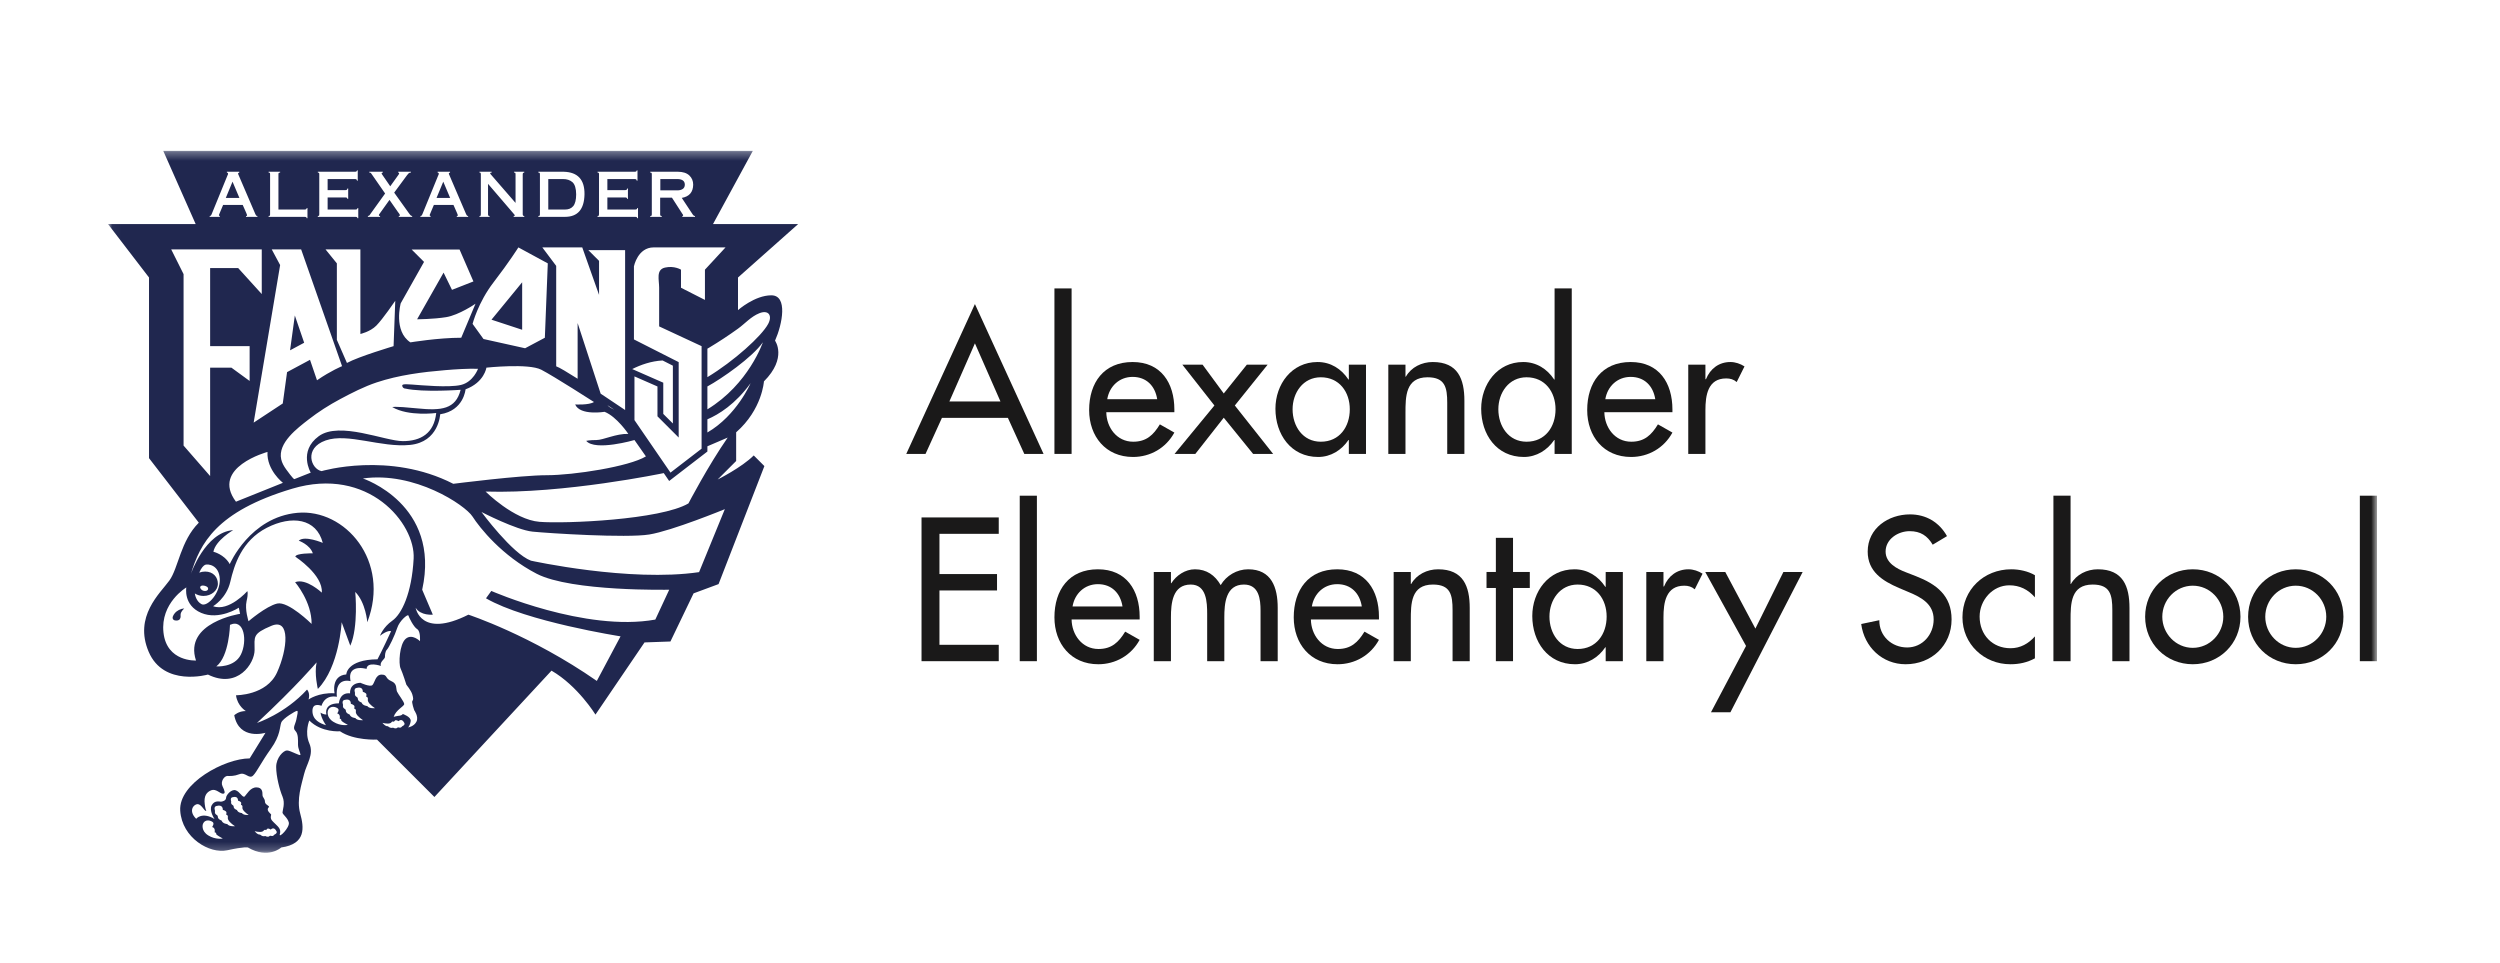 <?xml version="1.0" encoding="UTF-8"?>
<svg width="301px" height="116px" viewBox="0 0 301 116" version="1.1" xmlns="http://www.w3.org/2000/svg" xmlns:xlink="http://www.w3.org/1999/xlink">
    <!-- Generator: Sketch 49.1 (51147) - http://www.bohemiancoding.com/sketch -->
    <title>Bitmap Copy 8</title>
    <desc>Created with Sketch.</desc>
    <defs>
        <polygon id="path-1" points="0.038 0.311 273.191 0.311 273.191 84.781 0.038 84.781"></polygon>
    </defs>
    <g id="Page-1" stroke="none" stroke-width="1" fill="none" fill-rule="evenodd">
        <g id="Schools" transform="translate(-496, -1003)">
            <g id="logo_school_alexander" transform="translate(46, 994.711)">
                <g id="Alexander-Corporate-Colour-Copy" transform="translate(463, 26.144)">
                    <polyline id="Fill-1" fill="#1A1919" points="97.952 44.444 107.249 44.444 107.249 46.418 100.11 46.418 100.11 51.262 107.042 51.262 107.042 53.236 100.11 53.236 100.11 59.779 107.249 59.779 107.249 61.752 97.952 61.752 97.952 44.444"></polyline>
                    <polygon id="Fill-2" fill="#1A1919" points="109.776 61.752 111.842 61.752 111.842 41.827 109.776 41.827"></polygon>
                    <path d="M122.149,55.164 C121.897,53.558 120.84,52.478 119.188,52.478 C117.581,52.478 116.387,53.626 116.135,55.164 L122.149,55.164 Z M116.02,56.726 C116.043,58.562 117.283,60.284 119.257,60.284 C120.84,60.284 121.69,59.48 122.471,58.195 L124.215,59.182 C123.205,61.041 121.323,62.12 119.233,62.12 C115.951,62.12 113.954,59.641 113.954,56.473 C113.954,53.167 115.721,50.688 119.188,50.688 C122.608,50.688 124.215,53.213 124.215,56.404 L124.215,56.726 L116.02,56.726 Z" id="Fill-3" fill="#1A1919"></path>
                    <path d="M127.981,52.364 L128.027,52.364 C128.623,51.422 129.703,50.688 130.873,50.688 C132.274,50.688 133.283,51.399 133.972,52.593 C134.638,51.445 135.923,50.688 137.278,50.688 C140.102,50.688 140.836,52.892 140.836,55.325 L140.836,61.752 L138.77,61.752 L138.77,55.669 C138.77,54.292 138.586,52.525 136.773,52.525 C134.569,52.525 134.408,54.82 134.408,56.473 L134.408,61.752 L132.343,61.752 L132.343,56.06 C132.343,54.659 132.274,52.525 130.368,52.525 C128.164,52.525 127.981,54.797 127.981,56.473 L127.981,61.752 L125.914,61.752 L125.914,51.01 L127.981,51.01 L127.981,52.364" id="Fill-4" fill="#1A1919"></path>
                    <path d="M150.961,55.164 C150.709,53.558 149.653,52.478 148,52.478 C146.393,52.478 145.199,53.626 144.947,55.164 L150.961,55.164 Z M144.832,56.726 C144.855,58.562 146.095,60.284 148.069,60.284 C149.653,60.284 150.502,59.48 151.282,58.195 L153.027,59.182 C152.018,61.041 150.135,62.12 148.046,62.12 C144.763,62.12 142.766,59.641 142.766,56.473 C142.766,53.167 144.534,50.688 148,50.688 C151.42,50.688 153.027,53.213 153.027,56.404 L153.027,56.726 L144.832,56.726 Z" id="Fill-5" fill="#1A1919"></path>
                    <path d="M156.862,52.455 L156.908,52.455 C157.55,51.308 158.836,50.688 160.145,50.688 C163.175,50.688 163.955,52.731 163.955,55.348 L163.955,61.752 L161.889,61.752 L161.889,55.601 C161.889,53.764 161.637,52.525 159.525,52.525 C156.862,52.525 156.862,54.866 156.862,56.817 L156.862,61.752 L154.796,61.752 L154.796,51.01 L156.862,51.01 L156.862,52.455" id="Fill-6" fill="#1A1919"></path>
                    <polyline id="Fill-7" fill="#1A1919" points="169.168 61.752 167.102 61.752 167.102 52.938 165.977 52.938 165.977 51.01 167.102 51.01 167.102 46.9 169.168 46.9 169.168 51.01 171.188 51.01 171.188 52.938 169.168 52.938 169.168 61.752"></polyline>
                    <path d="M180.44,56.381 C180.44,54.292 179.177,52.525 176.95,52.525 C174.816,52.525 173.553,54.384 173.553,56.381 C173.553,58.401 174.769,60.284 176.95,60.284 C179.2,60.284 180.44,58.493 180.44,56.381 Z M182.391,61.752 L180.325,61.752 L180.325,60.077 L180.279,60.077 C179.453,61.294 178.167,62.12 176.629,62.12 C173.346,62.12 171.487,59.388 171.487,56.312 C171.487,53.374 173.438,50.688 176.56,50.688 C178.144,50.688 179.43,51.515 180.279,52.8 L180.325,52.8 L180.325,51.01 L182.391,51.01 L182.391,61.752 Z" id="Fill-8" fill="#1A1919"></path>
                    <path d="M187.282,52.754 L187.351,52.754 C187.856,51.491 188.912,50.688 190.289,50.688 C190.886,50.688 191.482,50.895 191.988,51.216 L191.047,53.098 C190.68,52.777 190.266,52.662 189.784,52.662 C187.557,52.662 187.282,54.728 187.282,56.473 L187.282,61.752 L185.215,61.752 L185.215,51.01 L187.282,51.01 L187.282,52.754" id="Fill-9" fill="#1A1919"></path>
                    <polyline id="Fill-10" fill="#1A1919" points="192.31 51.01 194.721 51.01 198.348 57.827 201.722 51.01 204.041 51.01 195.34 67.905 192.999 67.905 197.223 59.916 192.31 51.01"></polyline>
                    <path d="M219.698,47.727 C219.055,46.648 218.229,46.097 216.92,46.097 C215.543,46.097 214.027,47.038 214.027,48.553 C214.027,49.908 215.359,50.619 216.438,51.033 L217.678,51.515 C220.134,52.478 221.97,53.833 221.97,56.726 C221.97,59.871 219.537,62.12 216.438,62.12 C213.638,62.12 211.457,60.054 211.089,57.276 L213.27,56.817 C213.247,58.723 214.762,60.1 216.622,60.1 C218.481,60.1 219.812,58.539 219.812,56.726 C219.812,54.866 218.32,54.063 216.828,53.443 L215.635,52.938 C213.661,52.088 211.87,50.963 211.87,48.553 C211.87,45.752 214.349,44.077 216.965,44.077 C218.894,44.077 220.478,45.018 221.419,46.694 L219.698,47.727" id="Fill-11" fill="#1A1919"></path>
                    <path d="M232.004,54.063 C231.177,53.121 230.167,52.616 228.927,52.616 C226.907,52.616 225.347,54.407 225.347,56.381 C225.347,58.584 226.884,60.192 229.065,60.192 C230.259,60.192 231.223,59.641 232.004,58.768 L232.004,61.408 C231.063,61.913 230.121,62.12 229.042,62.12 C225.874,62.12 223.28,59.687 223.28,56.473 C223.28,53.144 225.852,50.688 229.157,50.688 C230.121,50.688 231.177,50.917 232.004,51.399 L232.004,54.063" id="Fill-12" fill="#1A1919"></path>
                    <path d="M236.297,41.827 L236.297,52.455 L236.342,52.455 C236.985,51.308 238.272,50.688 239.58,50.688 C242.61,50.688 243.39,52.731 243.39,55.348 L243.39,61.752 L241.324,61.752 L241.324,55.601 C241.324,53.764 241.071,52.525 238.96,52.525 C236.297,52.525 236.297,54.866 236.297,56.817 L236.297,61.752 L234.231,61.752 L234.231,41.827 L236.297,41.827" id="Fill-13" fill="#1A1919"></path>
                    <path d="M247.34,56.404 C247.34,58.424 248.97,60.146 251.013,60.146 C253.056,60.146 254.686,58.424 254.686,56.404 C254.686,54.361 253.056,52.662 251.013,52.662 C248.97,52.662 247.34,54.361 247.34,56.404 Z M256.752,56.404 C256.752,59.641 254.227,62.12 251.013,62.12 C247.799,62.12 245.274,59.641 245.274,56.404 C245.274,53.167 247.799,50.688 251.013,50.688 C254.227,50.688 256.752,53.167 256.752,56.404 Z" id="Fill-14" fill="#1A1919"></path>
                    <path d="M259.738,56.404 C259.738,58.424 261.367,60.146 263.411,60.146 C265.454,60.146 267.083,58.424 267.083,56.404 C267.083,54.361 265.454,52.662 263.411,52.662 C261.367,52.662 259.738,54.361 259.738,56.404 Z M269.15,56.404 C269.15,59.641 266.624,62.12 263.411,62.12 C260.197,62.12 257.672,59.641 257.672,56.404 C257.672,53.167 260.197,50.688 263.411,50.688 C266.624,50.688 269.15,53.167 269.15,56.404 Z" id="Fill-15" fill="#1A1919"></path>
                    <g id="Group-19">
                        <mask id="mask-2" fill="white">
                            <use xlink:href="#path-1"></use>
                        </mask>
                        <g id="Clip-17"></g>
                        <polygon id="Fill-16" fill="#1A1919" mask="url(#mask-2)" points="271.125 61.752 273.191 61.752 273.191 41.827 271.125 41.827"></polygon>
                        <path d="M56.37,5.54 C56.365,4.829 56.215,4.34 55.92,4.076 C55.624,3.823 55.246,3.699 54.786,3.703 L53.013,3.703 L53.013,7.373 L55.02,7.373 C55.446,7.377 55.779,7.242 56.016,6.965 C56.252,6.68 56.369,6.206 56.37,5.54 Z M8.026,55.998 C7.856,56.214 7.647,56.568 7.905,56.773 C8.087,56.916 8.53,56.888 8.655,56.681 C8.918,56.244 8.451,56.127 9.181,55.397 C8.751,55.434 8.293,55.658 8.026,55.998 Z M14.996,4.017 L14.187,5.974 L15.824,5.974 L14.996,4.017 Z M40.37,4.017 L39.56,5.974 L41.197,5.974 L40.37,4.017 Z M79.489,21.14 C78.717,22.598 75.365,25.627 72.171,27.555 L72.171,24.124 C72.258,24.073 72.347,24.024 72.433,23.972 C73.6,23.269 74.74,22.52 75.845,21.723 C76.719,21.093 77.408,20.263 78.43,19.855 C79.504,19.426 80.035,20.111 79.489,21.14 Z M72.171,31.429 L72.171,28.673 C73.864,27.753 77.577,25.185 78.849,23.356 C78.849,23.355 77.157,28.39 72.171,31.429 Z M72.171,34.216 L72.171,32.629 C73.522,32.058 75.536,30.812 77.372,28.28 C77.372,28.28 75.709,32.16 72.171,34.216 Z M69.888,42.757 C66.539,44.727 55.066,45.22 51.964,44.974 C48.861,44.727 45.465,41.329 45.465,41.329 C54.869,41.625 66.884,39.113 66.884,39.113 L66.921,39.113 L67.149,39.444 L67.567,40.055 L68.153,39.602 L72.171,36.509 L72.171,35.89 C72.192,35.873 72.203,35.863 72.203,35.863 L74.615,34.829 C72.252,38.227 69.888,42.757 69.888,42.757 Z M74.271,43.447 L71.169,51.03 C62.797,52.261 50.93,49.651 50.93,49.651 C48.665,48.814 44.972,43.791 44.972,43.791 C44.972,43.791 49.156,45.958 51.126,46.155 C53.096,46.352 62.403,46.943 65.161,46.5 C67.918,46.056 74.271,43.447 74.271,43.447 Z M65.9,56.742 C57.479,58.268 46.154,53.295 46.154,53.295 L45.513,54.181 C50.339,56.989 61.714,58.761 61.714,58.761 L58.858,64.129 C50.93,58.613 43.396,56.151 43.396,56.151 C37.635,59.057 37.044,55.315 37.044,55.315 C37.634,56.299 39.112,56.151 39.112,56.151 L37.832,53.147 C40.097,42.856 30.692,39.754 30.692,39.754 C36.897,38.868 43.002,42.954 43.888,44.333 C44.775,45.711 47.434,49.061 51.619,51.227 C55.805,53.394 67.574,53.147 67.574,53.147 L65.9,56.742 Z M37.564,59.339 C37.564,59.339 36.622,58.398 35.854,59.05 C35.087,59.702 34.971,62.062 35.231,62.626 C35.492,63.191 35.927,64.582 35.927,64.582 C35.927,64.582 36.492,65.276 36.636,65.739 C36.78,66.203 36.773,66.413 36.651,66.536 C36.528,66.659 36.868,67.65 36.868,67.65 C36.868,67.65 37.44,68.425 37.143,69.027 C36.846,69.627 36.137,69.729 36.137,69.729 C36.137,69.729 36.375,69.49 36.448,68.969 C36.521,68.447 35.478,68.101 35.478,68.101 C35.478,68.26 35.087,68.332 34.957,68.332 C34.826,68.332 34.398,68.455 34.398,68.455 C34.666,67.608 35.666,67.188 35.666,66.912 C35.666,66.638 34.942,65.739 34.798,65.407 C34.652,65.074 34.87,64.466 34.102,64.147 C33.335,63.829 33.682,63.367 32.944,63.367 C32.205,63.367 32.118,64.351 31.842,64.626 C31.568,64.901 30.395,64.351 30.395,64.351 C29.004,64.423 29.149,65.625 29.149,65.625 C27.875,65.48 27.802,66.826 27.802,66.826 C25.906,66.826 26.296,68.173 26.296,68.173 C25.891,68.173 25.587,67.941 25.587,67.941 C25.703,68.724 26.253,69.461 26.253,69.461 C25.528,69.245 24.617,68.822 24.617,67.736 C24.617,66.65 25.703,67.128 25.703,67.128 C26.195,65.666 27.557,66.042 27.557,66.042 C27.325,63.594 29.207,64.16 29.207,64.16 C29.077,63.463 29.149,62.929 29.743,62.682 C30.337,62.437 31.133,62.682 31.133,62.682 C31.191,61.741 32.857,62.321 32.857,62.321 C32.682,61.844 33.349,61.495 33.349,61.25 C33.349,61.004 33.37,60.578 33.595,60.353 C33.819,60.128 34.551,58.615 34.826,57.747 C35.101,56.878 36.115,56.038 36.173,56.255 C36.231,56.473 36.795,57.63 37.229,57.892 C37.664,58.152 37.564,59.339 37.564,59.339 Z M35.43,69.585 C35.16,69.94 35.007,69.606 34.823,69.773 C34.64,69.944 34.317,69.752 34.317,69.752 C34.013,69.886 33.701,69.581 33.701,69.581 C33.4,69.637 33.048,69.176 33.048,69.176 C33.505,69.288 33.964,69.322 34.126,69.114 C34.288,68.907 34.427,69.058 34.427,69.058 C34.427,69.058 34.429,69.013 34.557,68.895 C34.684,68.777 34.984,68.974 34.984,68.974 C35.317,68.666 35.553,68.938 35.682,69.188 C35.812,69.44 35.43,69.585 35.43,69.585 Z M31.218,67.152 C31.218,67.152 30.672,67.125 30.535,66.729 C30.535,66.729 30.084,66.592 30.084,66.278 C30.084,65.963 29.645,66.106 29.743,65.554 C29.743,65.553 29.552,65.076 29.894,64.981 C30.235,64.884 30.686,64.871 30.686,65.445 C30.686,65.445 31.122,65.554 31.122,65.772 C31.122,65.991 31.082,66.032 31.082,66.032 C31.082,66.032 31.341,66.032 31.287,66.361 C31.232,66.688 31.656,67.084 32.147,67.411 C32.147,67.411 31.423,67.479 31.218,67.152 Z M29.776,68.594 C29.776,68.594 29.23,68.565 29.094,68.171 C29.094,68.171 28.643,68.034 28.643,67.72 C28.643,67.405 28.204,67.549 28.302,66.996 C28.302,66.995 28.11,66.518 28.452,66.423 C28.793,66.326 29.244,66.313 29.244,66.887 C29.244,66.887 29.681,66.996 29.681,67.214 C29.681,67.433 29.64,67.473 29.64,67.473 C29.64,67.473 29.899,67.474 29.844,67.802 C29.79,68.129 30.213,68.525 30.705,68.853 C30.705,68.853 29.981,68.921 29.776,68.594 Z M27.135,69.05 C26.233,68.49 26.48,67.712 26.48,67.712 C26.739,66.988 27.504,67.276 27.696,67.467 C27.887,67.657 27.6,68.04 27.6,68.04 C28.043,68.142 27.9,68.682 27.9,68.682 C28.132,68.682 28.105,68.928 28.105,68.928 C28.289,69.112 28.883,69.419 28.883,69.419 C28.883,69.419 28.036,69.611 27.135,69.05 Z M24.153,66.361 C24.376,65.58 23.967,65.171 23.967,65.171 C21.325,68.072 17.939,69.189 17.939,69.189 C22.702,64.763 25.119,61.897 25.119,61.897 C24.822,63.273 25.269,65.096 25.269,65.096 C27.874,62.418 28.134,57.06 28.134,57.06 L29.176,59.888 C30.18,57.617 29.771,53.413 29.771,53.413 C31.036,54.678 31.223,57.06 31.223,57.06 C34.05,49.692 28.543,43.367 22.813,43.888 C17.083,44.409 14.664,50.065 14.664,50.065 C13.995,48.874 12.692,48.576 12.692,48.576 C12.953,47.2 15.074,45.972 15.074,45.972 C11.688,46.231 9.976,51.255 9.976,51.255 C11.092,47.609 12.99,43.739 22.181,40.986 C31.379,38.231 37.027,45.191 36.803,49.396 C36.58,53.6 35.352,56.093 34.236,56.874 C33.119,57.656 32.747,58.698 32.747,58.698 C33.715,57.953 34.087,58.14 34.087,58.14 C33.119,60.26 32.45,61.525 32.45,61.525 C28.729,61.562 28.692,63.347 28.692,63.347 C26.832,63.497 27.278,65.617 27.278,65.617 C25.344,65.505 24.153,66.361 24.153,66.361 Z M21.553,72.498 C21.136,72.498 20.251,73.357 20.251,74.488 C20.251,75.618 20.669,77.239 21.013,78.051 C21.357,78.862 21.013,79.722 21.013,79.968 C21.013,80.213 21.627,80.582 21.774,81.172 C21.922,81.762 20.521,83.163 20.693,82.573 C20.866,81.983 20.521,81.713 20.177,81.369 C19.834,81.024 19.6,80.877 19.6,80.521 C19.6,80.163 19.784,80.336 19.465,80.017 C19.146,79.697 19.207,79.488 19.366,79.329 C19.526,79.169 18.899,79.059 18.899,78.666 C18.899,78.273 18.604,78.174 18.604,77.855 C18.604,77.535 18.604,76.946 17.868,76.946 C17.13,76.946 16.712,77.78 16.466,78.027 C16.221,78.273 15.877,77.437 15.36,77.29 C14.844,77.141 14.218,77.878 14.218,78.21 C14.218,78.542 13.763,78.666 13.592,78.666 C13.419,78.666 12.829,78.469 12.486,79.108 C12.141,79.747 12.829,80.753 12.829,80.753 C11.307,79.845 10.618,80.73 10.618,80.73 C9.622,79.734 10.348,78.961 10.79,78.961 C11.233,78.961 11.601,79.772 11.773,79.772 C11.945,79.772 11.773,79.944 11.65,78.961 C11.527,77.979 11.872,77.511 12.437,77.29 C13.002,77.069 13.493,77.708 13.837,77.708 C14.181,77.708 14.058,77.364 13.788,76.799 C13.518,76.234 14.009,75.57 14.378,75.57 C14.746,75.57 15.14,75.619 15.852,75.349 C16.565,75.079 16.995,76 17.474,75.521 C17.953,75.041 18.433,73.947 19.612,72.301 C20.792,70.655 20.669,69.623 20.865,69.132 C21.061,68.64 22.586,67.731 22.758,67.731 C22.929,67.731 22.806,68.148 22.684,68.763 C22.561,69.377 22.192,69.771 22.561,70.139 C22.929,70.507 22.88,71.245 22.88,71.785 C22.88,72.327 23.175,72.793 23.175,73.014 C23.175,73.235 21.971,72.498 21.553,72.498 Z M20.041,82.63 C19.771,82.984 19.618,82.651 19.434,82.819 C19.251,82.989 18.928,82.797 18.928,82.797 C18.624,82.931 18.312,82.626 18.312,82.626 C18.01,82.681 17.659,82.221 17.659,82.221 C18.116,82.333 18.575,82.367 18.737,82.158 C18.898,81.95 19.038,82.103 19.038,82.103 C19.038,82.103 19.04,82.057 19.168,81.94 C19.295,81.822 19.595,82.02 19.595,82.02 C19.929,81.71 20.164,81.982 20.294,82.234 C20.422,82.485 20.041,82.63 20.041,82.63 Z M16.125,80.038 C16.125,80.038 15.648,80.015 15.528,79.669 C15.528,79.669 15.135,79.549 15.135,79.274 C15.135,78.999 14.751,79.125 14.836,78.64 C14.836,78.64 14.669,78.222 14.968,78.139 C15.266,78.054 15.66,78.043 15.66,78.544 C15.66,78.544 16.042,78.64 16.042,78.831 C16.042,79.023 16.006,79.059 16.006,79.059 C16.006,79.059 16.234,79.059 16.185,79.346 C16.137,79.632 16.507,79.979 16.937,80.266 C16.937,80.266 16.304,80.325 16.125,80.038 Z M14.362,81.361 C14.362,81.361 13.815,81.334 13.679,80.938 C13.679,80.938 13.229,80.802 13.229,80.487 C13.229,80.173 12.789,80.317 12.887,79.763 C12.887,79.763 12.696,79.286 13.037,79.19 C13.379,79.095 13.829,79.081 13.829,79.655 C13.829,79.655 14.266,79.763 14.266,79.981 C14.266,80.2 14.225,80.241 14.225,80.241 C14.225,80.241 14.484,80.241 14.43,80.569 C14.375,80.897 14.799,81.293 15.29,81.621 C15.29,81.621 14.567,81.689 14.362,81.361 Z M12.074,82.729 C11.174,82.168 11.419,81.39 11.419,81.39 C11.678,80.667 12.444,80.954 12.634,81.145 C12.826,81.336 12.539,81.719 12.539,81.719 C12.982,81.82 12.839,82.36 12.839,82.36 C13.072,82.36 13.044,82.606 13.044,82.606 C13.229,82.79 13.822,83.098 13.822,83.098 C13.822,83.098 12.975,83.288 12.074,82.729 Z M20.369,54.813 C19.025,55.133 16.922,56.945 16.922,56.945 C16.922,56.945 16.454,55.513 16.689,54.52 C16.922,53.526 16.776,53.322 16.776,53.322 C16.776,53.322 14.557,55.833 12.658,55.132 C12.658,55.132 14.264,54.198 14.731,52.182 C15.199,50.166 16.104,47.245 19.114,45.696 C22.122,44.148 25.102,44.556 25.862,47.507 C25.862,47.507 23.67,46.572 22.97,47.245 C22.97,47.245 24.313,47.712 24.663,48.764 C24.663,48.764 22.589,48.734 22.561,49.173 C22.561,49.173 25.919,51.364 25.744,53.497 C25.744,53.497 23.846,51.714 22.531,52.241 C22.531,52.241 24.547,54.579 24.517,57.266 C24.517,57.266 21.713,54.491 20.369,54.813 Z M15.999,60.964 C15.204,62.554 13.048,62.377 13.048,62.377 C14.603,61.158 14.691,57.376 14.691,57.376 C16.441,56.582 16.795,59.373 15.999,60.964 Z M11.118,52.781 C11.252,52.515 11.912,52.686 12.024,52.894 C12.127,53.086 12.007,53.241 11.82,53.285 C11.646,53.325 11.439,53.281 11.307,53.181 C11.189,53.093 11.049,52.918 11.118,52.781 Z M11.497,53.897 C12.456,53.897 13.232,53.24 13.232,52.429 C13.232,51.618 12.653,50.96 11.695,50.96 C11.444,50.96 11.206,51.008 10.99,51.09 C11.23,50.5 11.533,50.211 11.706,50.145 C12.039,50.02 13.379,50.145 13.462,51.85 C13.546,53.554 11.966,55.258 11.259,54.884 C10.652,54.563 10.49,53.841 10.456,53.597 C10.747,53.783 11.106,53.897 11.497,53.897 Z M10.597,61.67 C10.597,61.67 7.069,61.864 6.682,58.298 C6.294,54.733 9.434,52.872 9.434,52.872 C9.434,52.872 9.046,55.003 11.217,55.934 C13.387,56.864 15.752,55.314 15.752,55.314 L15.907,56.05 C15.907,56.05 9.085,57.098 10.597,61.67 Z M9.102,35.793 L9.102,15.15 L7.612,12.17 L18.515,12.17 L18.515,17.549 L15.68,14.423 L12.3,14.423 L12.3,23.816 L17.056,23.816 L17.056,28.012 L14.865,26.413 L12.3,26.413 L12.3,39.463 L9.102,35.793 Z M12.245,8.152 C12.305,8.148 12.353,8.128 12.389,8.094 C12.423,8.06 12.461,7.986 12.506,7.872 L14.382,3.282 C14.43,3.201 14.454,3.127 14.459,3.06 C14.454,2.979 14.407,2.934 14.315,2.925 L14.315,2.823 L15.812,2.823 L15.812,2.925 C15.711,2.944 15.662,2.981 15.667,3.037 C15.667,3.091 15.689,3.156 15.731,3.231 L17.722,7.872 C17.768,7.981 17.81,8.055 17.845,8.094 C17.878,8.133 17.926,8.152 17.989,8.152 L17.989,8.254 L16.623,8.254 L16.623,8.152 C16.706,8.152 16.748,8.128 16.748,8.08 C16.753,8.055 16.725,7.967 16.664,7.816 C16.595,7.662 16.447,7.33 16.223,6.818 L13.864,6.818 C13.507,7.664 13.338,8.072 13.357,8.043 C13.357,8.106 13.393,8.143 13.464,8.152 L13.464,8.254 L12.245,8.254 L12.245,8.152 Z M19.341,8.152 C19.415,8.152 19.465,8.136 19.492,8.102 C19.51,8.067 19.519,8.011 19.519,7.93 L19.519,3.147 C19.519,3.062 19.51,3.002 19.492,2.968 C19.465,2.939 19.415,2.925 19.341,2.925 L19.341,2.823 L20.728,2.823 L20.728,2.925 C20.64,2.925 20.586,2.939 20.563,2.968 C20.532,3.002 20.519,3.062 20.524,3.147 L20.524,7.373 L23.688,7.373 C23.845,7.373 23.922,7.313 23.922,7.194 L24.019,7.194 L24.019,8.418 L23.923,8.418 C23.923,8.309 23.844,8.254 23.687,8.254 L19.341,8.254 L19.341,8.152 Z M25.265,8.152 C25.336,8.152 25.385,8.136 25.414,8.102 C25.432,8.067 25.441,8.011 25.441,7.93 L25.441,3.147 C25.441,3.062 25.431,3.002 25.414,2.968 C25.385,2.939 25.336,2.925 25.265,2.925 L25.265,2.823 L29.743,2.823 C29.899,2.823 29.976,2.768 29.976,2.659 L30.073,2.659 L30.073,3.895 L29.976,3.895 C29.976,3.767 29.899,3.703 29.745,3.703 L26.446,3.703 L26.446,5.034 L28.594,5.034 C28.748,5.034 28.825,4.97 28.825,4.841 L28.922,4.841 L28.922,6.09 L28.825,6.09 C28.825,5.974 28.748,5.916 28.594,5.916 L26.446,5.916 L26.446,7.373 L29.804,7.373 C29.961,7.373 30.039,7.313 30.039,7.195 L30.135,7.195 L30.135,8.418 L30.039,8.418 C30.039,8.309 29.961,8.254 29.804,8.254 L25.265,8.254 L25.265,8.152 Z M32.314,21.343 C33.072,20.584 34.59,18.357 34.59,18.357 L34.387,23.822 C34.387,23.822 30.181,25.073 28.772,25.845 L27.558,23.063 L27.558,13.855 L26.191,12.17 L30.391,12.17 L30.391,22.355 C30.391,22.355 31.555,22.102 32.314,21.343 Z M31.293,8.152 C31.376,8.143 31.444,8.111 31.495,8.058 C31.54,8.002 31.591,7.929 31.647,7.838 L33.367,5.442 L31.741,3.096 C31.723,3.062 31.696,3.024 31.661,2.983 C31.617,2.944 31.554,2.925 31.468,2.925 L31.468,2.823 L33.091,2.823 L33.091,2.925 C32.994,2.925 32.947,2.96 32.947,3.03 C32.947,3.059 32.981,3.121 33.051,3.216 L33.985,4.574 L34.964,3.208 C35.023,3.129 35.056,3.066 35.06,3.019 C35.056,2.955 35.017,2.925 34.943,2.925 L34.943,2.823 L36.468,2.823 L36.468,2.925 C36.36,2.925 36.273,2.951 36.208,3.005 C36.141,3.066 36.074,3.143 36.007,3.238 L34.46,5.336 L36.249,7.838 C36.317,7.934 36.375,8.009 36.427,8.065 C36.479,8.113 36.544,8.143 36.625,8.152 L36.625,8.254 L35.013,8.254 L35.013,8.152 C35.107,8.157 35.152,8.125 35.147,8.058 C35.147,8.021 35.126,7.967 35.08,7.894 C35.029,7.823 34.969,7.743 34.899,7.652 L33.895,6.212 L32.678,7.915 C32.638,7.955 32.617,8.002 32.617,8.058 C32.618,8.121 32.666,8.152 32.762,8.152 L32.762,8.254 L31.293,8.254 L31.293,8.152 Z M37.618,8.152 C37.678,8.148 37.727,8.128 37.762,8.094 C37.796,8.06 37.835,7.986 37.88,7.872 L39.756,3.282 C39.803,3.201 39.828,3.127 39.833,3.06 C39.828,2.979 39.78,2.934 39.689,2.925 L39.689,2.823 L41.185,2.823 L41.185,2.925 C41.085,2.944 41.037,2.981 41.041,3.037 C41.041,3.091 41.062,3.156 41.105,3.231 L43.095,7.872 C43.142,7.981 43.183,8.055 43.219,8.094 C43.252,8.133 43.3,8.152 43.363,8.152 L43.363,8.254 L41.998,8.254 L41.998,8.152 C42.08,8.152 42.122,8.128 42.122,8.08 C42.127,8.055 42.098,7.967 42.037,7.816 C41.968,7.662 41.821,7.33 41.597,6.818 L39.238,6.818 C38.881,7.664 38.712,8.072 38.73,8.043 C38.73,8.106 38.766,8.143 38.838,8.152 L38.838,8.254 L37.618,8.254 L37.618,8.152 Z M40.711,20.331 C42.28,20.077 44.252,18.711 44.252,18.711 L42.533,22.809 C39.75,22.809 36.411,23.366 36.411,23.366 C34.337,22 35.247,18.661 35.247,18.661 L38.055,13.678 L36.562,12.186 L42.33,12.186 L44,16.03 L41.419,17.042 L40.407,14.968 L37.22,20.584 C37.22,20.584 39.143,20.584 40.711,20.331 Z M44.729,8.152 C44.803,8.152 44.85,8.136 44.872,8.102 C44.886,8.067 44.893,8.011 44.893,7.93 L44.893,3.147 C44.893,3.062 44.886,3.002 44.872,2.968 C44.85,2.939 44.803,2.925 44.729,2.925 L44.729,2.823 L46.194,2.823 L46.194,2.925 C46.067,2.925 46.005,2.956 46.01,3.019 C46.01,3.041 46.035,3.079 46.083,3.133 L49.072,6.576 L49.072,3.147 C49.072,3.062 49.065,3.002 49.051,2.968 C49.028,2.939 48.975,2.925 48.892,2.925 L48.892,2.823 L50.121,2.823 L50.121,2.925 C49.994,2.92 49.933,2.994 49.936,3.147 L49.936,7.93 C49.933,8.083 49.994,8.157 50.121,8.152 L50.121,8.254 L48.848,8.254 L48.848,8.152 C48.935,8.152 48.98,8.133 48.985,8.094 C48.985,8.043 48.942,7.976 48.858,7.893 L45.759,4.279 L45.759,7.93 C45.75,8.083 45.811,8.157 45.944,8.152 L45.944,8.254 L44.729,8.254 L44.729,8.152 Z M51.818,8.152 C51.897,8.152 51.949,8.136 51.974,8.102 C51.996,8.067 52.007,8.011 52.007,7.93 L52.007,3.147 C52.007,3.062 51.996,3.002 51.974,2.968 C51.949,2.939 51.897,2.925 51.818,2.925 L51.818,2.823 L54.873,2.823 C56.564,2.869 57.398,3.775 57.374,5.54 C57.339,7.349 56.556,8.254 55.025,8.254 L51.818,8.254 L51.818,8.152 Z M62.263,12.261 L62.263,31.511 C62.263,31.511 61.154,30.759 59.741,29.823 C59.603,29.731 59.464,29.64 59.321,29.545 L56.546,21.039 L56.546,27.745 C55.336,26.978 54.316,26.367 53.966,26.25 L53.966,14.159 L52.296,11.933 L57.103,11.933 L59.126,17.65 L59.126,13.552 L57.836,12.261 L62.263,12.261 Z M58.946,8.152 C59.017,8.152 59.068,8.136 59.096,8.102 C59.113,8.067 59.122,8.011 59.122,7.93 L59.122,3.147 C59.122,3.062 59.113,3.002 59.096,2.968 C59.068,2.939 59.017,2.925 58.946,2.925 L58.946,2.823 L63.425,2.823 C63.58,2.823 63.656,2.768 63.656,2.659 L63.754,2.659 L63.754,3.895 L63.657,3.895 C63.657,3.767 63.581,3.703 63.427,3.703 L60.127,3.703 L60.127,5.034 L62.276,5.034 C62.43,5.034 62.507,4.97 62.507,4.841 L62.603,4.841 L62.603,6.09 L62.507,6.09 C62.507,5.974 62.43,5.916 62.276,5.916 L60.127,5.916 L60.127,7.373 L63.486,7.373 C63.642,7.373 63.721,7.313 63.721,7.195 L63.817,7.195 L63.817,8.418 L63.721,8.418 C63.721,8.309 63.642,8.254 63.486,8.254 L58.946,8.254 L58.946,8.152 Z M66.439,28.037 L63.67,26.822 L63.118,26.58 C64.124,26.075 65.398,25.616 66.777,25.546 L68.014,26.172 L68.014,33.133 L66.858,31.98 L66.858,28.22 L66.439,28.037 Z M60.134,30.925 C60.434,31.125 60.707,31.309 60.945,31.469 C60.751,31.375 60.577,31.281 60.433,31.186 C60.316,31.108 60.22,31.018 60.134,30.925 Z M26.211,35.174 C28.87,34.238 32.858,36.06 36.354,35.715 C39.851,35.371 39.998,32.023 39.998,32.023 C42.854,31.58 43.052,29.019 43.052,29.019 C45.317,28.182 45.563,26.409 45.563,26.409 C45.563,26.409 50.635,25.867 52.161,26.655 C53.688,27.443 58.513,30.546 58.513,30.546 C57.923,30.939 56.248,30.841 56.248,30.841 C56.84,32.22 59.794,31.727 59.794,31.727 C61.271,32.319 62.65,34.386 62.65,34.386 C61.173,34.337 59.646,35.125 58.809,35.125 C57.972,35.125 57.578,35.224 57.578,35.224 C58.661,36.504 63.389,35.125 63.389,35.125 L64.768,37.095 C62.749,38.326 56.052,39.36 52.851,39.36 C49.651,39.36 41.574,40.395 41.574,40.395 C33.893,36.455 25.718,38.868 25.718,38.868 C24.438,38.622 23.552,36.11 26.211,35.174 Z M43.898,21.14 C43.898,21.14 44.555,18.56 46.428,16.132 C48.299,13.704 49.413,11.933 49.413,11.933 L52.954,13.855 L52.6,22.81 L50.221,24.075 L45.214,22.962 L43.898,21.14 Z M19.204,36.558 C19.092,38.753 21.064,40.278 21.064,40.278 L15.409,42.549 C12.32,38.418 19.204,36.558 19.204,36.558 Z M19.716,12.17 L23.257,12.17 L28.184,26.231 C28.184,26.231 26.857,26.768 25.167,27.929 L24.325,25.467 L21.563,26.949 L21.045,30.723 C19.92,31.474 18.732,32.258 17.54,33.03 L20.728,14.058 L19.716,12.17 Z M24.413,39.051 L22.441,39.832 C22.336,39.873 21.533,38.77 21.442,38.641 C21.184,38.28 20.955,37.884 20.858,37.447 C20.417,35.471 22.827,33.684 24.149,32.654 C25.341,31.726 26.618,30.911 27.951,30.2 C29.344,29.457 30.844,28.687 32.345,28.188 C35.011,27.301 37.836,26.941 40.625,26.709 C41.932,26.6 43.245,26.517 44.555,26.546 C44.555,26.546 43.983,28.139 42.5,28.492 C41.017,28.844 37.625,28.517 36.592,28.443 C35.559,28.37 35.352,28.407 35.449,28.674 C35.546,28.941 35.799,28.93 35.799,28.93 C37.958,29.413 42.46,29.078 42.46,29.078 C41.865,31.423 40.153,31.609 37.213,31.312 C34.274,31.014 34.237,31.163 34.237,31.163 C36.208,32.316 39.52,31.869 39.52,31.869 C39.26,34.325 37.66,35.256 35.502,35.256 C33.344,35.256 27.874,32.837 25.381,34.66 C22.888,36.483 24.413,39.051 24.413,39.051 Z M65.703,11.932 L74.355,11.932 L71.875,14.613 L71.875,18.256 L68.992,16.789 L68.992,14.613 C68.992,14.613 68.183,14.107 67.069,14.361 C65.956,14.613 66.361,15.828 66.361,16.789 C66.361,17.75 66.361,21.443 66.361,21.443 L71.471,23.821 C71.471,23.821 71.471,24.035 71.471,24.533 L71.471,34.583 C71.471,35.539 71.471,36.165 71.471,36.165 L67.727,39.048 L63.389,32.725 L63.389,27.463 L66.159,28.677 L66.159,32.27 L68.713,34.824 L68.713,25.743 L68.645,25.709 L63.326,23.012 L63.326,14.208 C63.326,14.208 63.781,11.932 65.703,11.932 Z M65.288,8.152 C65.368,8.152 65.42,8.136 65.444,8.102 C65.467,8.067 65.478,8.011 65.478,7.93 L65.478,3.147 C65.478,3.062 65.467,3.002 65.444,2.968 C65.42,2.939 65.368,2.925 65.288,2.925 L65.288,2.823 L68.622,2.823 C69.226,2.827 69.684,2.977 69.997,3.272 C70.306,3.565 70.46,3.936 70.46,4.383 C70.446,5.285 69.988,5.814 69.086,5.972 L70.38,7.93 C70.426,8.006 70.472,8.06 70.52,8.094 C70.562,8.133 70.615,8.152 70.681,8.152 L70.681,8.254 L69.151,8.254 L69.151,8.152 C69.222,8.152 69.254,8.133 69.249,8.094 C69.249,8.065 69.244,8.034 69.236,8.003 C69.222,7.979 69.197,7.942 69.158,7.894 L67.902,5.944 L66.483,5.944 L66.483,7.93 C66.483,8.011 66.494,8.067 66.516,8.102 C66.542,8.136 66.595,8.152 66.673,8.152 L66.673,8.254 L65.288,8.254 L65.288,8.152 Z M79.868,17.701 C77.862,17.701 75.855,19.484 75.855,19.484 L75.855,15.556 L83.1,9.12 L72.847,9.12 L77.639,0.311 L6.656,0.311 L10.558,9.12 L0,9.12 L4.941,15.556 L4.941,37.305 L10.937,45.076 C8.72,47.293 8.488,50.524 7.39,52.044 C6.292,53.565 3.083,56.352 4.899,60.617 C6.714,64.883 12.036,63.362 12.036,63.362 C15.626,65.136 17.653,62.011 17.653,60.406 C17.653,58.8 17.357,58.463 19.68,57.492 C22.003,56.52 21.623,60.322 20.355,63.108 C19.089,65.897 15.414,65.854 15.414,65.854 C15.584,67.162 16.597,67.754 16.597,67.754 C15.709,67.754 15.203,68.261 15.203,68.261 C15.795,71.343 18.962,70.373 18.962,70.373 L17.061,73.456 C14.063,73.456 8.489,76.454 8.699,79.748 C8.911,83.042 12.247,84.984 14.359,84.519 C16.471,84.054 16.85,84.182 16.85,84.182 C19.3,85.617 20.862,84.182 20.862,84.182 C23.862,83.76 23.608,81.775 23.143,80.085 C22.679,78.396 23.313,76.581 23.608,75.356 C23.904,74.131 24.832,72.991 24.241,71.639 C23.65,70.288 24.241,68.895 24.241,68.895 C25.725,70.379 27.936,70.191 27.936,70.191 C29.619,71.33 32.393,71.194 32.393,71.194 L39.303,78.102 L53.401,62.891 C56.576,64.729 58.694,68.183 58.694,68.183 L64.6,59.492 L67.72,59.381 L70.507,53.585 L73.515,52.471 L79.032,38.262 L77.75,36.98 C76.301,38.429 73.404,39.878 73.404,39.878 L75.633,37.649 L75.633,34.194 C78.778,31.432 78.977,28.065 78.977,28.065 C81.818,25.223 80.314,23.162 80.314,23.162 C81.206,21.156 81.874,17.701 79.868,17.701 Z M49.868,16.132 L46.175,20.635 L49.868,21.849 L49.868,16.132 Z M22.498,20.128 L21.924,24.322 L23.622,23.411 L22.498,20.128 Z M69.202,4.896 C69.366,4.782 69.451,4.61 69.454,4.382 C69.451,4.143 69.366,3.97 69.202,3.86 C69.034,3.756 68.822,3.703 68.566,3.703 L66.503,3.703 L66.503,5.064 L68.566,5.064 C68.822,5.064 69.034,5.008 69.202,4.896 Z" id="Fill-18" fill="#20274F" mask="url(#mask-2)"></path>
                    </g>
                    <path d="M104.38,23.483 L101.304,30.484 L107.456,30.484 L104.38,23.483 Z M100.409,32.458 L98.434,36.796 L96.115,36.796 L104.38,18.754 L112.644,36.796 L110.325,36.796 L108.351,32.458 L100.409,32.458 Z" id="Fill-20" fill="#1A1919"></path>
                    <polygon id="Fill-21" fill="#1A1919" points="113.954 36.796 116.02 36.796 116.02 16.871 113.954 16.871"></polygon>
                    <path d="M126.327,30.208 C126.074,28.601 125.019,27.523 123.366,27.523 C121.759,27.523 120.566,28.67 120.313,30.208 L126.327,30.208 Z M120.198,31.77 C120.221,33.606 121.461,35.328 123.435,35.328 C125.019,35.328 125.868,34.524 126.648,33.238 L128.393,34.226 C127.383,36.085 125.501,37.164 123.412,37.164 C120.129,37.164 118.132,34.685 118.132,31.517 C118.132,28.212 119.9,25.732 123.366,25.732 C126.787,25.732 128.393,28.257 128.393,31.448 L128.393,31.77 L120.198,31.77 Z" id="Fill-22" fill="#1A1919"></path>
                    <polyline id="Fill-23" fill="#1A1919" points="129.358 26.054 131.792 26.054 134.34 29.52 137.118 26.054 139.619 26.054 135.672 30.966 140.285 36.796 137.875 36.796 134.34 32.436 130.919 36.796 128.417 36.796 133.215 30.966 129.358 26.054"></polyline>
                    <path d="M149.515,31.425 C149.515,29.336 148.252,27.569 146.026,27.569 C143.89,27.569 142.628,29.428 142.628,31.425 C142.628,33.446 143.844,35.328 146.026,35.328 C148.275,35.328 149.515,33.537 149.515,31.425 Z M151.466,36.796 L149.4,36.796 L149.4,35.121 L149.354,35.121 C148.528,36.338 147.242,37.164 145.704,37.164 C142.422,37.164 140.562,34.432 140.562,31.356 C140.562,28.418 142.513,25.732 145.635,25.732 C147.219,25.732 148.505,26.559 149.354,27.844 L149.4,27.844 L149.4,26.054 L151.466,26.054 L151.466,36.796 Z" id="Fill-24" fill="#1A1919"></path>
                    <path d="M156.22,27.499 L156.265,27.499 C156.908,26.352 158.194,25.732 159.502,25.732 C162.532,25.732 163.313,27.775 163.313,30.392 L163.313,36.796 L161.246,36.796 L161.246,30.645 C161.246,28.808 160.994,27.569 158.882,27.569 C156.22,27.569 156.22,29.91 156.22,31.861 L156.22,36.796 L154.153,36.796 L154.153,26.054 L156.22,26.054 L156.22,27.499" id="Fill-25" fill="#1A1919"></path>
                    <path d="M174.287,31.425 C174.287,29.336 173.024,27.569 170.798,27.569 C168.663,27.569 167.401,29.428 167.401,31.425 C167.401,33.446 168.617,35.328 170.798,35.328 C173.047,35.328 174.287,33.537 174.287,31.425 Z M174.172,35.121 L174.126,35.121 C173.3,36.338 171.992,37.164 170.477,37.164 C167.17,37.164 165.334,34.432 165.334,31.356 C165.334,28.418 167.285,25.732 170.384,25.732 C171.992,25.732 173.277,26.559 174.126,27.844 L174.172,27.844 L174.172,16.871 L176.239,16.871 L176.239,36.796 L174.172,36.796 L174.172,35.121 Z" id="Fill-26" fill="#1A1919"></path>
                    <path d="M186.294,30.208 C186.042,28.601 184.986,27.523 183.333,27.523 C181.726,27.523 180.532,28.67 180.28,30.208 L186.294,30.208 Z M180.165,31.77 C180.189,33.606 181.428,35.328 183.402,35.328 C184.986,35.328 185.835,34.524 186.616,33.238 L188.36,34.226 C187.351,36.085 185.468,37.164 183.379,37.164 C180.096,37.164 178.099,34.685 178.099,31.517 C178.099,28.212 179.867,25.732 183.333,25.732 C186.753,25.732 188.36,28.257 188.36,31.448 L188.36,31.77 L180.165,31.77 Z" id="Fill-27" fill="#1A1919"></path>
                    <path d="M192.333,27.798 L192.401,27.798 C192.907,26.536 193.963,25.732 195.34,25.732 C195.937,25.732 196.533,25.939 197.038,26.26 L196.098,28.142 C195.73,27.821 195.317,27.707 194.834,27.707 C192.608,27.707 192.333,29.772 192.333,31.517 L192.333,36.796 L190.266,36.796 L190.266,26.054 L192.333,26.054 L192.333,27.798" id="Fill-28" fill="#1A1919"></path>
                </g>
            </g>
        </g>
    </g>
</svg>